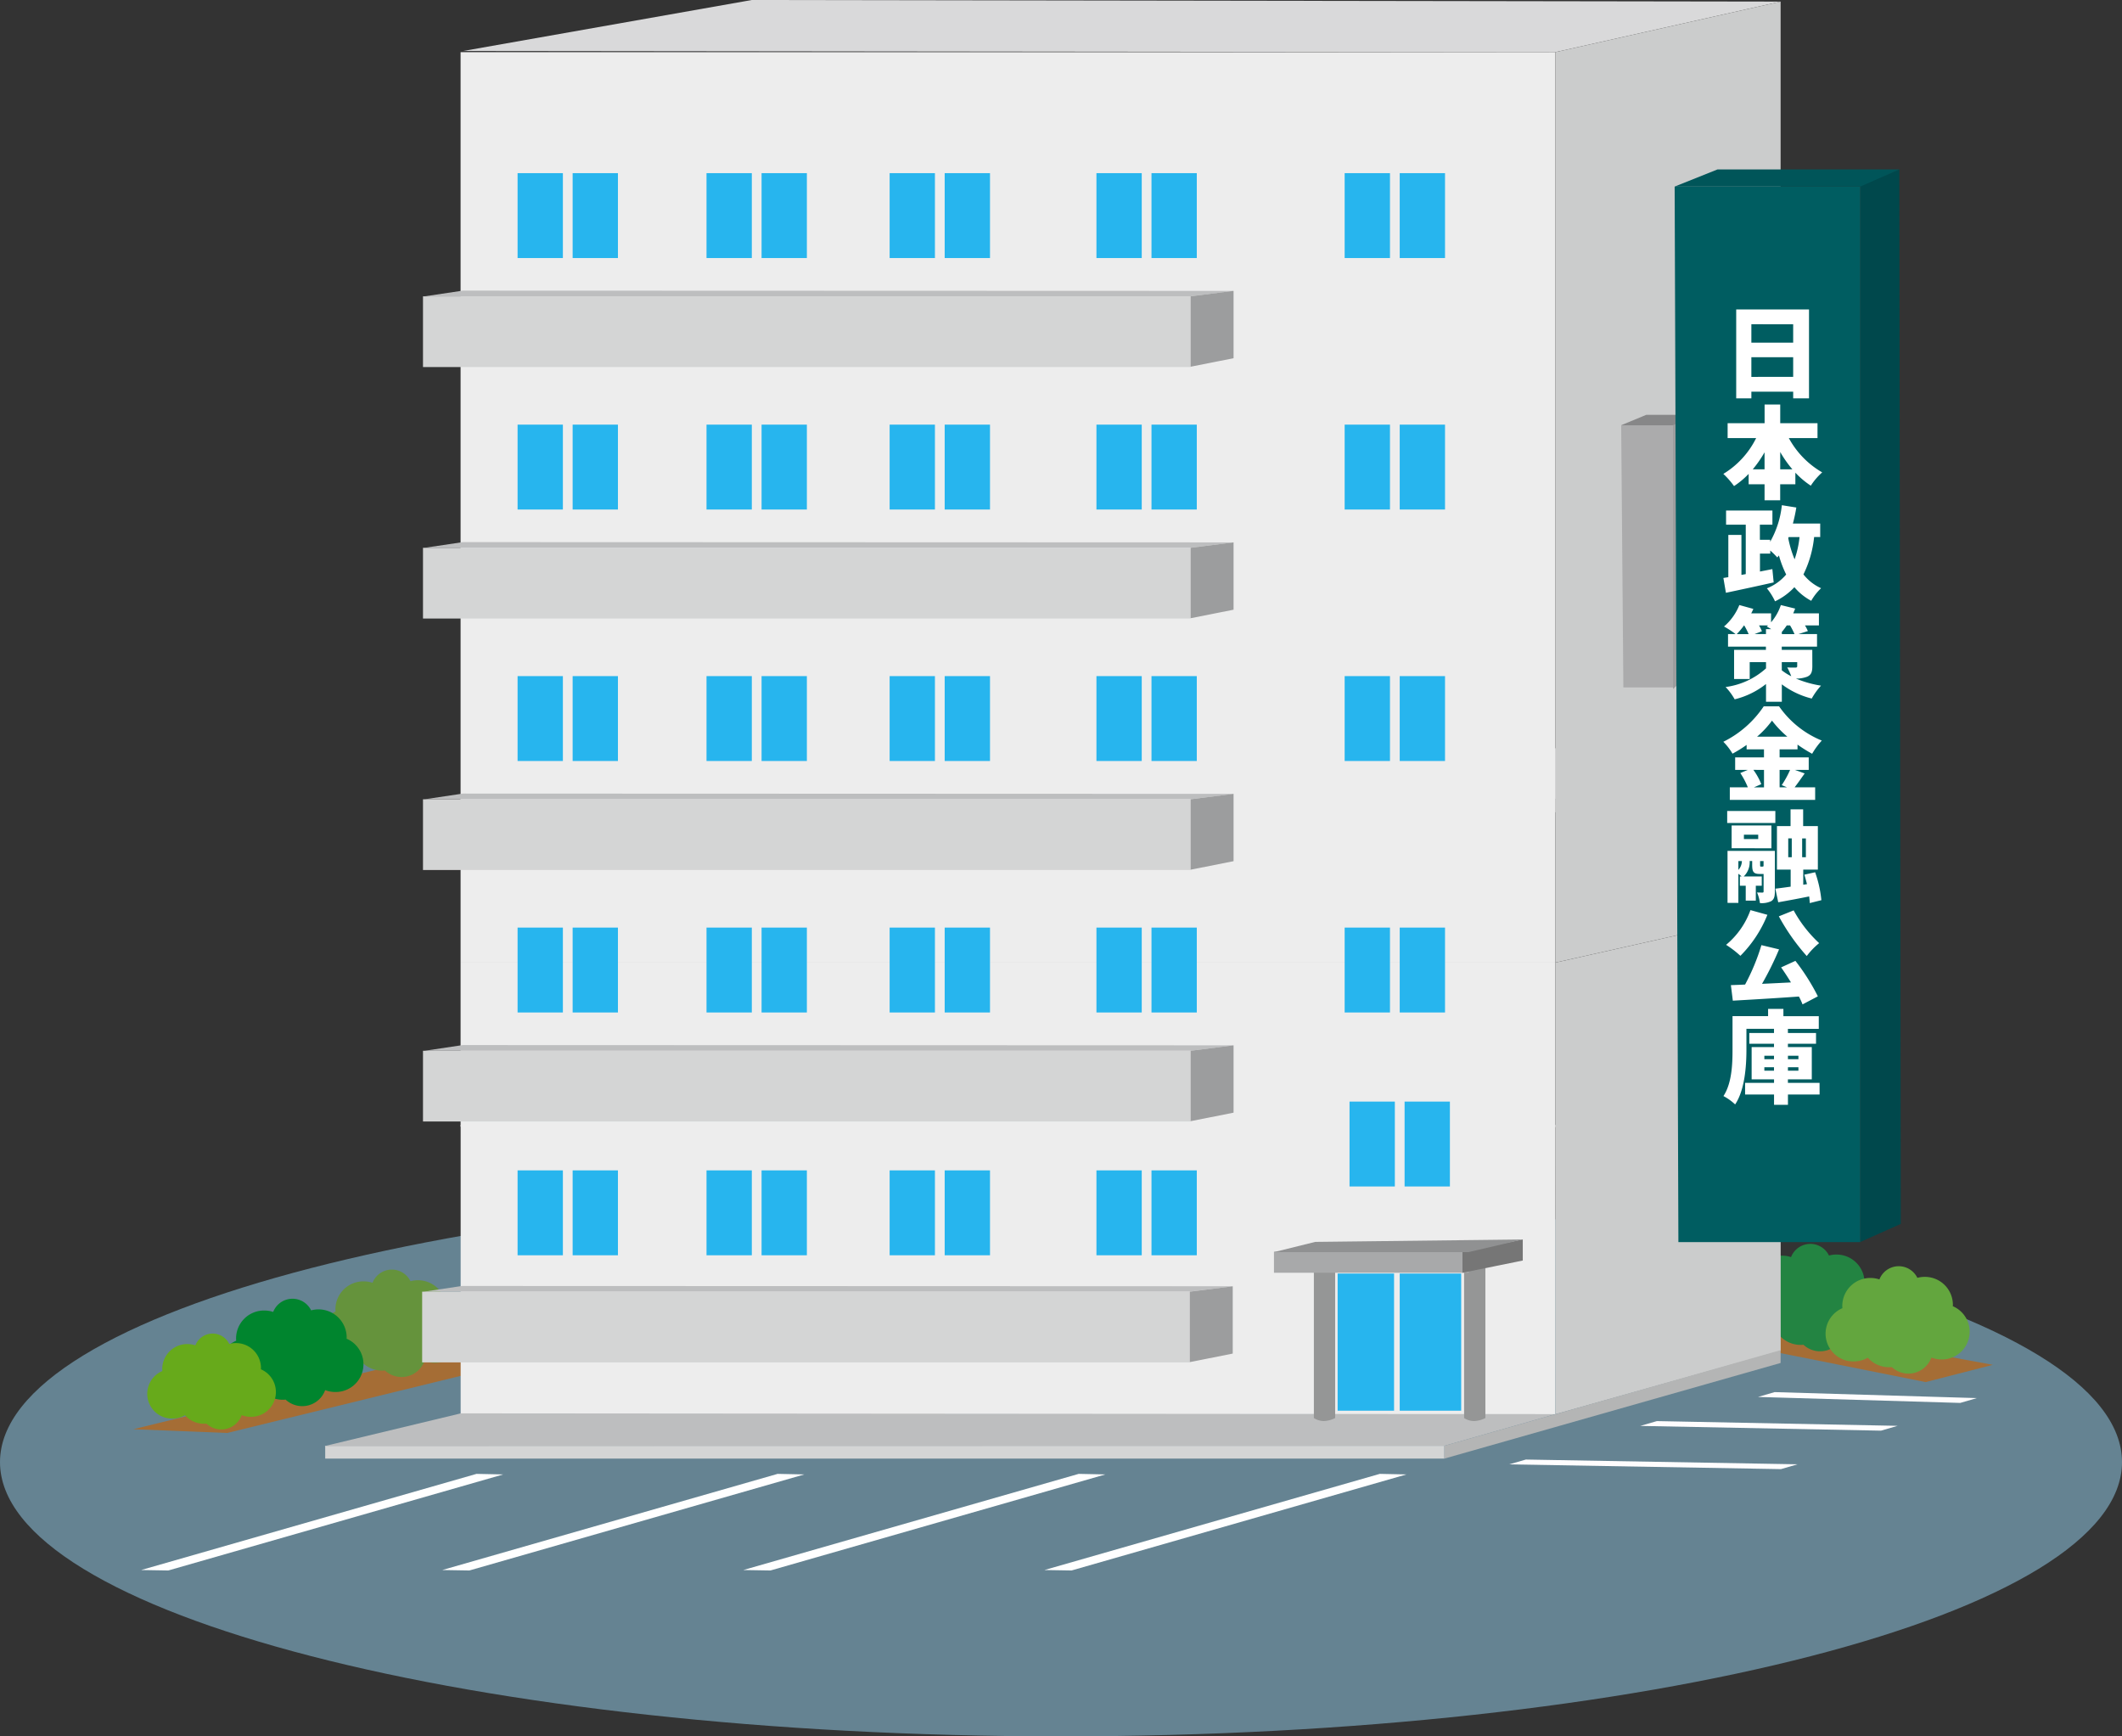 <svg xmlns="http://www.w3.org/2000/svg" xmlns:xlink="http://www.w3.org/1999/xlink" width="220" height="180" viewBox="0 0 220 180"><rect x="0" y="0" width="220" height="180" fill="#333333" stroke="none"/><defs><clipPath id="a"><path d="M0,193.474c0,15.7,49.249,28.431,110,28.431s110-12.729,110-28.431-49.25-28.431-110-28.431S0,177.772,0,193.474" transform="translate(0 -165.043)" fill="none"/></clipPath><linearGradient id="b" y1="1" x2="0.003" y2="1" gradientUnits="objectBoundingBox"><stop offset="0" stop-color="#b5c7d0"/><stop offset="1" stop-color="#658392"/></linearGradient><clipPath id="c"><rect width="219.999" height="180" fill="none"/></clipPath></defs><g transform="translate(0 123.137)"><g clip-path="url(#a)"><rect width="220" height="56.863" fill="url(#b)"/></g></g><g clip-path="url(#c)"><path d="M28.264,196.539l-9.738-.389,29.436-7.2,9.74.389Z" transform="translate(-4.709 -47.992)" fill="#a56d35"/><path d="M257.561,189.758l6.967-1.789-26.972-4.952-9.714.806Z" transform="translate(-57.918 -46.486)" fill="#a56d35"/><path d="M57.494,180.573c0-.054.009-.107.009-.163a2.9,2.9,0,0,0-2.927-2.882,2.947,2.947,0,0,0-.758.1,2.15,2.15,0,0,0-3.934.163,2.949,2.949,0,0,0-.923-.148,2.9,2.9,0,0,0-2.925,2.883c0,.083.005.166.013.248a2.875,2.875,0,0,0,1.175,5.521,2.937,2.937,0,0,0,1.457-.386,2.937,2.937,0,0,0,2.2.987,2.856,2.856,0,0,0,.289-.016,2.53,2.53,0,0,0,4.1-.982,2.944,2.944,0,0,0,1.046.192,2.875,2.875,0,0,0,1.18-5.518" transform="translate(-11.261 -44.812)" fill="#65933c"/><path d="M254.685,177c0-.054.009-.107.009-.163a2.9,2.9,0,0,0-2.926-2.882,2.981,2.981,0,0,0-.758.1,2.15,2.15,0,0,0-3.934.163,2.97,2.97,0,0,0-.923-.148,2.9,2.9,0,0,0-2.925,2.883c0,.083,0,.164.012.248a2.875,2.875,0,0,0,1.176,5.52,2.941,2.941,0,0,0,1.458-.386,2.934,2.934,0,0,0,2.2.987c.1,0,.192-.006.289-.015a2.53,2.53,0,0,0,4.1-.982,2.957,2.957,0,0,0,1.046.192,2.874,2.874,0,0,0,1.18-5.517" transform="translate(-61.388 -43.904)" fill="#238442"/><path d="M266.97,180.1c0-.054.008-.107.008-.161a2.9,2.9,0,0,0-2.926-2.883,2.947,2.947,0,0,0-.758.1,2.151,2.151,0,0,0-3.935.163,2.944,2.944,0,0,0-.923-.149,2.9,2.9,0,0,0-2.925,2.883c0,.084.006.165.012.248a2.876,2.876,0,0,0,1.176,5.52,2.953,2.953,0,0,0,1.459-.386,2.93,2.93,0,0,0,2.2.986c.1,0,.194-.005.288-.014a2.531,2.531,0,0,0,4.1-.982,2.957,2.957,0,0,0,1.045.192,2.876,2.876,0,0,0,1.181-5.519" transform="translate(-64.51 -44.691)" fill="#63a63e"/><path d="M43.684,184.62c0-.054.008-.107.008-.161a2.918,2.918,0,0,0-3.684-2.781,2.151,2.151,0,0,0-3.935.162,2.964,2.964,0,0,0-.922-.148,2.9,2.9,0,0,0-2.926,2.883c0,.084.006.166.013.248a2.875,2.875,0,0,0,1.177,5.52,2.959,2.959,0,0,0,1.458-.386,2.928,2.928,0,0,0,2.2.986c.1,0,.194-.006.289-.015a2.53,2.53,0,0,0,4.1-.982,2.977,2.977,0,0,0,1.046.192,2.876,2.876,0,0,0,1.181-5.519" transform="translate(-7.75 -45.84)" fill="#00852e"/><path d="M32.254,189.015c0-.048.007-.095.007-.143a2.593,2.593,0,0,0-2.613-2.574,2.661,2.661,0,0,0-.676.089,1.921,1.921,0,0,0-3.513.147,2.659,2.659,0,0,0-.823-.134,2.594,2.594,0,0,0-2.612,2.574c0,.075.005.148.012.221a2.567,2.567,0,0,0,1.049,4.93,2.629,2.629,0,0,0,1.3-.345,2.62,2.62,0,0,0,1.964.88c.087,0,.172,0,.258-.011a2.258,2.258,0,0,0,3.657-.878,2.637,2.637,0,0,0,.934.172,2.568,2.568,0,0,0,1.054-4.928" transform="translate(-5.204 -47.07)" fill="#67aa1b"/><path d="M177.617,109.207,64.39,109.085,94.314,103.8l106.662.164Z" transform="translate(-16.368 -26.365)" fill="#d9d9da"/><rect width="113.498" height="16.948" transform="translate(47.751 82.842)" fill="#ededed"/><path d="M239.569,120.966l-23.358,5.241V109.263l23.358-5.244Z" transform="translate(-54.961 -26.421)" fill="#cbcccc"/><path d="M177.617,5.407,64.39,5.285,94.314,0,200.975.164Z" transform="translate(-16.368 0)" fill="#d9d9da"/><rect width="113.498" height="78.789" transform="translate(47.751 5.407)" fill="#ededed"/><path d="M239.569,79.009,216.21,84.251V5.463L239.569.22Z" transform="translate(-54.961 -0.056)" fill="#cbcccc"/><rect width="113.498" height="17.001" transform="translate(47.751 99.789)" fill="#ededed"/><path d="M239.569,143.823l-23.358,5.242V131.98l23.358-5.243Z" transform="translate(-54.961 -32.191)" fill="#cbcccc"/><rect width="113.498" height="29.988" transform="translate(47.757 116.615)" fill="#ededed"/><path d="M239.578,177.944,216.22,184.52l-.01-29.985,23.358-5.243Z" transform="translate(-54.961 -37.92)" fill="#cbcccc"/><rect width="116.031" height="1.329" transform="translate(33.716 149.874)" fill="#d4d5d5"/><path d="M235.648,188.943l-34.86,9.914v-1.329l34.86-9.914Z" transform="translate(-51.041 -47.654)" fill="#b4b5b5"/><path d="M161.207,199.76,45.082,199.8l14.155-3.4,113.472.087Z" transform="translate(-11.46 -49.886)" fill="#bdbebf"/><rect width="4.696" height="8.801" transform="translate(53.661 121.326)" fill="#27b5ee"/><rect width="4.696" height="8.801" transform="translate(59.369 121.326)" fill="#27b5ee"/><rect width="4.696" height="8.801" transform="translate(73.249 121.326)" fill="#27b5ee"/><rect width="4.696" height="8.801" transform="translate(78.957 121.326)" fill="#27b5ee"/><rect width="4.696" height="8.801" transform="translate(92.234 121.326)" fill="#27b5ee"/><rect width="4.698" height="8.801" transform="translate(97.941 121.326)" fill="#27b5ee"/><rect width="4.696" height="8.801" transform="translate(113.675 121.326)" fill="#27b5ee"/><rect width="4.696" height="8.801" transform="translate(119.382 121.326)" fill="#27b5ee"/><rect width="4.697" height="8.799" transform="translate(139.914 114.195)" fill="#27b5ee"/><rect width="4.697" height="8.799" transform="translate(145.622 114.195)" fill="#27b5ee"/><rect width="4.698" height="8.801" transform="translate(139.408 96.157)" fill="#27b5ee"/><rect width="4.697" height="8.801" transform="translate(145.117 96.157)" fill="#27b5ee"/><rect width="4.696" height="8.801" transform="translate(53.661 96.157)" fill="#27b5ee"/><rect width="4.696" height="8.801" transform="translate(59.369 96.157)" fill="#27b5ee"/><rect width="4.696" height="8.801" transform="translate(73.249 96.157)" fill="#27b5ee"/><rect width="4.696" height="8.801" transform="translate(78.957 96.157)" fill="#27b5ee"/><rect width="4.696" height="8.801" transform="translate(92.234 96.157)" fill="#27b5ee"/><rect width="4.698" height="8.801" transform="translate(97.941 96.157)" fill="#27b5ee"/><rect width="4.696" height="8.801" transform="translate(113.675 96.157)" fill="#27b5ee"/><rect width="4.696" height="8.801" transform="translate(119.382 96.157)" fill="#27b5ee"/><path d="M182.645,191.336V174.549h2.207v16.787a2.9,2.9,0,0,1-1.175.313,1.981,1.981,0,0,1-1.032-.313" transform="translate(-46.429 -44.336)" fill="#959696"/><path d="M203.528,191.336V174.549h2.208v16.787a2.9,2.9,0,0,1-1.175.313,1.982,1.982,0,0,1-1.033-.313" transform="translate(-51.737 -44.336)" fill="#959696"/><rect width="20.191" height="2.184" transform="translate(132.079 129.756)" fill="#a8a9aa"/><path d="M209.554,174.419l-6.25,1.268V173.5l6.25-1.269Z" transform="translate(-51.68 -43.748)" fill="#767676"/><path d="M197.264,173.546H177.1l4.276-1.059,21.519-.251Z" transform="translate(-45.018 -43.748)" fill="#909192"/><rect width="5.849" height="14.217" transform="translate(138.681 132.021)" fill="#27b5ee"/><rect width="6.373" height="14.217" transform="translate(145.117 132.021)" fill="#27b5ee"/><path d="M138.331,179.289H58.916l3.956-.591,79.909.028Z" transform="translate(-14.977 -45.389)" fill="#bdbebf"/><rect width="79.586" height="7.332" transform="translate(43.767 133.899)" fill="#d4d5d5"/><path d="M169.85,185.715l-4.452.885v-7.3l4.452-.562Z" transform="translate(-42.045 -45.399)" fill="#9c9d9e"/><path d="M138.445,145.812H59.03l3.958-.591,79.909.027Z" transform="translate(-15.005 -36.886)" fill="#bdbebf"/><rect width="79.586" height="7.331" transform="translate(43.854 108.926)" fill="#d4d5d5"/><path d="M169.964,152.239l-4.451.883v-7.3l4.451-.564Z" transform="translate(-42.074 -36.896)" fill="#9c9d9e"/><rect width="4.698" height="8.8" transform="translate(139.408 70.088)" fill="#27b5ee"/><rect width="4.697" height="8.8" transform="translate(145.117 70.088)" fill="#27b5ee"/><rect width="4.696" height="8.8" transform="translate(53.661 70.088)" fill="#27b5ee"/><rect width="4.696" height="8.8" transform="translate(59.369 70.088)" fill="#27b5ee"/><rect width="4.696" height="8.8" transform="translate(73.249 70.088)" fill="#27b5ee"/><rect width="4.696" height="8.8" transform="translate(78.957 70.088)" fill="#27b5ee"/><rect width="4.696" height="8.8" transform="translate(92.234 70.088)" fill="#27b5ee"/><rect width="4.698" height="8.8" transform="translate(97.941 70.088)" fill="#27b5ee"/><rect width="4.696" height="8.8" transform="translate(113.675 70.088)" fill="#27b5ee"/><rect width="4.696" height="8.8" transform="translate(119.382 70.088)" fill="#27b5ee"/><path d="M138.445,110.867H59.03l3.958-.592,79.909.029Z" transform="translate(-15.005 -28.01)" fill="#bdbebf"/><rect width="79.586" height="7.331" transform="translate(43.854 82.857)" fill="#d4d5d5"/><path d="M169.964,117.293l-4.451.883v-7.3l4.451-.563Z" transform="translate(-42.074 -28.02)" fill="#9c9d9e"/><rect width="4.698" height="8.8" transform="translate(139.408 44.019)" fill="#27b5ee"/><rect width="4.697" height="8.8" transform="translate(145.117 44.019)" fill="#27b5ee"/><rect width="4.696" height="8.8" transform="translate(53.661 44.019)" fill="#27b5ee"/><rect width="4.696" height="8.8" transform="translate(59.369 44.019)" fill="#27b5ee"/><rect width="4.696" height="8.8" transform="translate(73.249 44.019)" fill="#27b5ee"/><rect width="4.696" height="8.8" transform="translate(78.957 44.019)" fill="#27b5ee"/><rect width="4.696" height="8.8" transform="translate(92.234 44.019)" fill="#27b5ee"/><rect width="4.698" height="8.8" transform="translate(97.941 44.019)" fill="#27b5ee"/><rect width="4.696" height="8.8" transform="translate(113.675 44.019)" fill="#27b5ee"/><rect width="4.696" height="8.8" transform="translate(119.382 44.019)" fill="#27b5ee"/><path d="M138.445,75.922H59.03l3.958-.591,79.909.028Z" transform="translate(-15.005 -19.134)" fill="#bdbebf"/><rect width="79.586" height="7.331" transform="translate(43.854 56.788)" fill="#d4d5d5"/><path d="M169.964,82.348l-4.451.883v-7.3l4.451-.562Z" transform="translate(-42.074 -19.144)" fill="#9c9d9e"/><rect width="4.698" height="8.801" transform="translate(139.408 17.949)" fill="#27b5ee"/><rect width="4.697" height="8.801" transform="translate(145.117 17.949)" fill="#27b5ee"/><rect width="4.696" height="8.801" transform="translate(53.661 17.949)" fill="#27b5ee"/><rect width="4.696" height="8.801" transform="translate(59.369 17.949)" fill="#27b5ee"/><rect width="4.696" height="8.801" transform="translate(73.249 17.949)" fill="#27b5ee"/><rect width="4.696" height="8.801" transform="translate(78.957 17.949)" fill="#27b5ee"/><rect width="4.696" height="8.801" transform="translate(92.234 17.949)" fill="#27b5ee"/><rect width="4.698" height="8.801" transform="translate(97.941 17.949)" fill="#27b5ee"/><rect width="4.696" height="8.801" transform="translate(113.675 17.949)" fill="#27b5ee"/><rect width="4.696" height="8.801" transform="translate(119.382 17.949)" fill="#27b5ee"/><path d="M138.445,40.976H59.03l3.958-.592,79.909.028Z" transform="translate(-15.005 -10.257)" fill="#bdbebf"/><rect width="79.586" height="7.331" transform="translate(43.854 30.719)" fill="#d4d5d5"/><path d="M169.964,47.4l-4.451.883v-7.3l4.451-.564Z" transform="translate(-42.074 -10.267)" fill="#9c9d9e"/><path d="M209.8,203.317l28.176.492,1.724-.5-28.176-.492Z" transform="translate(-53.333 -51.515)" fill="#fffdfe"/><path d="M228.016,197.973l24.958.492,1.723-.5-24.958-.491Z" transform="translate(-57.962 -50.158)" fill="#fffdfe"/><path d="M244.385,193.948l20.968.619,1.723-.5-20.968-.62Z" transform="translate(-62.123 -49.136)" fill="#fffdfe"/><path d="M148,214.822l-2.815-.046,34.772-9.968,2.768.058Z" transform="translate(-36.906 -52.021)" fill="#fff"/><path d="M106.145,214.822l-2.815-.046,34.772-9.968,2.769.058Z" transform="translate(-26.267 -52.021)" fill="#fff"/><path d="M64.291,214.822l-2.815-.046,34.771-9.968,2.769.058Z" transform="translate(-15.627 -52.021)" fill="#fff"/><path d="M22.437,214.822l-2.815-.046,34.771-9.968,2.769.058Z" transform="translate(-4.988 -52.021)" fill="#fff"/><path d="M232.571,58.155V86.069l2.457-2.3-.087-26.121Z" transform="translate(-59.12 -14.642)" fill="#9c9d9e"/><path d="M225.367,59.1l.226,27.173h5.147V59.1Z" transform="translate(-57.289 -15.01)" fill="#ababac"/><path d="M227.956,57.646l-2.613,1.082h5.374l2.386-1.082Z" transform="translate(-57.283 -14.642)" fill="#878788"/><path d="M258.6,25.182V134.731l4.2-1.875-.149-109.309Z" transform="translate(-65.736 -5.981)" fill="#00484c"/><path d="M232.8,25.926l.388,109.421h18.85V25.926Z" transform="translate(-59.179 -6.585)" fill="#005d61"/><path d="M237.237,23.547,232.8,25.322H252.04l4.047-1.775Z" transform="translate(-59.179 -5.981)" fill="#005559"/></g><path d="M246.357,56.329a9.125,9.125,0,0,0,3.458,3.552,6.793,6.793,0,0,0-1.181,1.379,8.828,8.828,0,0,1-1.6-1.348v1.2H245.46v1.661h-1.62V61.114h-1.65V60.038a8.666,8.666,0,0,1-1.515,1.264,8.461,8.461,0,0,0-1.108-1.264,8.992,8.992,0,0,0,3.4-3.709h-2.956V54.783h3.833V52.85h1.62v1.932h3.865v1.546Zm2.622,10.253a11.393,11.393,0,0,1-1.107,3.876,4.867,4.867,0,0,0,1.829,1.431,5.641,5.641,0,0,0-1.024,1.306,5.948,5.948,0,0,1-1.744-1.41,6.641,6.641,0,0,1-2.006,1.463,6.433,6.433,0,0,0-.846-1.348,5.036,5.036,0,0,0,2-1.431,11.256,11.256,0,0,1-.752-1.975c-.052.074-.116.136-.168.21a7.93,7.93,0,0,0-.731-.721V68.3h-1.066v1.86l1.285-.251.136,1.379c-1.713.387-3.572.784-4.951,1.076l-.262-1.536.512-.084V66.363h1.358V70.51l.449-.084V65.3H239.85V63.835h4.805V65.3h-1.3v1.567h1.066v.209a9.711,9.711,0,0,0,1.212-3.792l1.5.24a16.7,16.7,0,0,1-.355,1.661h2.831v1.4ZM248,91.09c-.366.512-.732,1.044-1.045,1.442h2.131v1.3h-8.848v-1.3h1.87a8.452,8.452,0,0,0-.783-1.483l.773-.324h-1.306V89.429h2.988v-.836h-1.8v-.459a14.177,14.177,0,0,1-1.463.908,6.091,6.091,0,0,0-.951-1.233,10.767,10.767,0,0,0,4.189-3.677h1.589a9.968,9.968,0,0,0,4.429,3.551,7.717,7.717,0,0,0-1,1.369,15.067,15.067,0,0,1-1.515-.95v.491H245.4v.836h3.019v1.295h-1.431Zm1.546,33.287h-3.281v1.066h-1.442v-1.066h-3v-1.212h3V122.8H242.5v-3.343h2.319v-.345h-2.56v-1.117h2.56v-.429H241.96v2.163c0,1.692-.167,4.179-1.17,5.673a5.552,5.552,0,0,0-1.212-.867c.878-1.337.94-3.332.94-4.805v-3.479h3.688V115.5h1.588v.752h3.667v1.316h-3.2v.429h2.915v1.117h-2.915v.345h2.476V122.8h-2.476v.365h3.281Zm-.753-44.408c0,.617-.125.92-.553,1.1a3.178,3.178,0,0,1-1.139.188,11.048,11.048,0,0,0,2.591.732,7.093,7.093,0,0,0-.961,1.337,8.564,8.564,0,0,1-3.1-1.473v1.807h-1.64V81.819a8.457,8.457,0,0,1-3.249,1.588,6.451,6.451,0,0,0-.94-1.275,7.767,7.767,0,0,0,4.189-1.933v-.647H242.3V81.3h-1.619V78.277h3.3v-.334h-3.928v-1.3h.783a9.406,9.406,0,0,0-1.2-.784,5.72,5.72,0,0,0,1.589-2.225l1.452.4a4.438,4.438,0,0,1-.22.459h2.058v.93a5.32,5.32,0,0,0,1.014-1.786l1.483.365c-.063.167-.125.324-.2.491h2.664v1.254H248.03a3.923,3.923,0,0,1,.3.585l-.982.313h1.932v1.3h-3.656v.334h3.165Zm-4.659,25.776a12.724,12.724,0,0,1-2.8,4.252,10.233,10.233,0,0,0-1.483-1.139,8.35,8.35,0,0,0,2.528-3.6Zm.825-9.522h-4.993V94.981h4.993Zm-.052,7.114c0,.5-.073.8-.376.993a2.291,2.291,0,0,1-1.17.2,4.085,4.085,0,0,0-.3-1.1c.219.01.48.01.564.01s.115-.031.115-.125V101.51h-.4c-.647,0-.783-.219-.783-.94v-.4h-.262a2.041,2.041,0,0,1-.616,1.6h1.87v.961h-.616v1.546h-1.045v-1.546h-.606v-.961h.177c-.094-.094-.219-.188-.334-.282v3.019H240V99.118h4.91Zm2.131,7.182a22.336,22.336,0,0,1,2.329,3.677l-1.588.836a7.708,7.708,0,0,0-.376-.815c-2.455.177-5.015.324-6.853.429l-.2-1.609c.439-.021.94-.031,1.473-.063a22.265,22.265,0,0,0,1.692-4.085l1.829.439a32.444,32.444,0,0,1-1.766,3.572c.961-.042,1.985-.094,3-.146-.334-.543-.689-1.087-1.023-1.556Zm-6.613-11.674V96.485h4.126v2.361Zm8.023-55.852v9.214h-1.64v-.69h-4.335v.69H240.9V42.994Zm-6.738,32.755a8.446,8.446,0,0,1-.753.9h1.233a7.335,7.335,0,0,0-.459-.9Zm-.585,25.343a1.4,1.4,0,0,0,.365-.919h-.365Zm.574-3.2h1.483v-.449H241.7Zm.773-53.366v1.912h4.335V44.53Zm4.335,5.453V47.946h-4.335v2.037Zm-2.968,9.585V57.8a12.023,12.023,0,0,1-1.222,1.766Zm-1.159,31.156A6.591,6.591,0,0,1,243.5,92.2l-.762.334h1.044V90.724Zm1.306-14.076v-.512h.543c-.167-.1-.334-.2-.459-.271.042-.042.094-.073.136-.115h-.94a4.047,4.047,0,0,1,.3.606l-.762.292ZM246.2,87.277a10.549,10.549,0,0,1-1.588-1.661,9.767,9.767,0,0,1-1.546,1.661Zm-2.6,13.471c.084,0,.115-.01.136-.063v-.512h-.355v.386c0,.177.01.188.094.188Zm.219,19.963h1v-.355h-1Zm1,1.191v-.355h-1v.355Zm3.709-17.372q-.016-.3-.063-.69c-1.118.23-2.267.439-3.207.606l-.3-1.41c.45-.052.993-.125,1.588-.209V101.06h-1.421V96.548h1.41V94.814h1.306v1.734h1.525v4.513h-1.515v1.568l.387-.063c-.084-.334-.178-.679-.272-.981l1.118-.251a12.246,12.246,0,0,1,.648,2.894Zm-1.671.757a13.321,13.321,0,0,0,2.643,3.395,7.416,7.416,0,0,0-1.285,1.337,21.861,21.861,0,0,1-2.894-4.116ZM245.4,90.724v1.808h.773l-.553-.23a9.9,9.9,0,0,0,.867-1.578Zm1.327-31.156a11.726,11.726,0,0,1-1.264-1.8v1.8Zm.219,17.08a8.081,8.081,0,0,0-.46-.9h-.345a7.211,7.211,0,0,1-.512.679v.219ZM245.627,80.4a5.46,5.46,0,0,0,.981.616,6.9,6.9,0,0,0-.418-.92c.292.031.742.021.857.021s.178-.031.178-.146v-.418h-1.6Zm.637,39.957v.355h1.087v-.355Zm1.087,1.191h-1.087v.355h1.087ZM246.295,66.7a11.455,11.455,0,0,0,.659,2.194,10.052,10.052,0,0,0,.512-2.309h-1.128Zm0,33.078h.366V97.822h-.366Zm1.829-1.953h-.387v1.953h.387Z" transform="translate(-60.898 -10.913)" fill="#fff"/></svg>